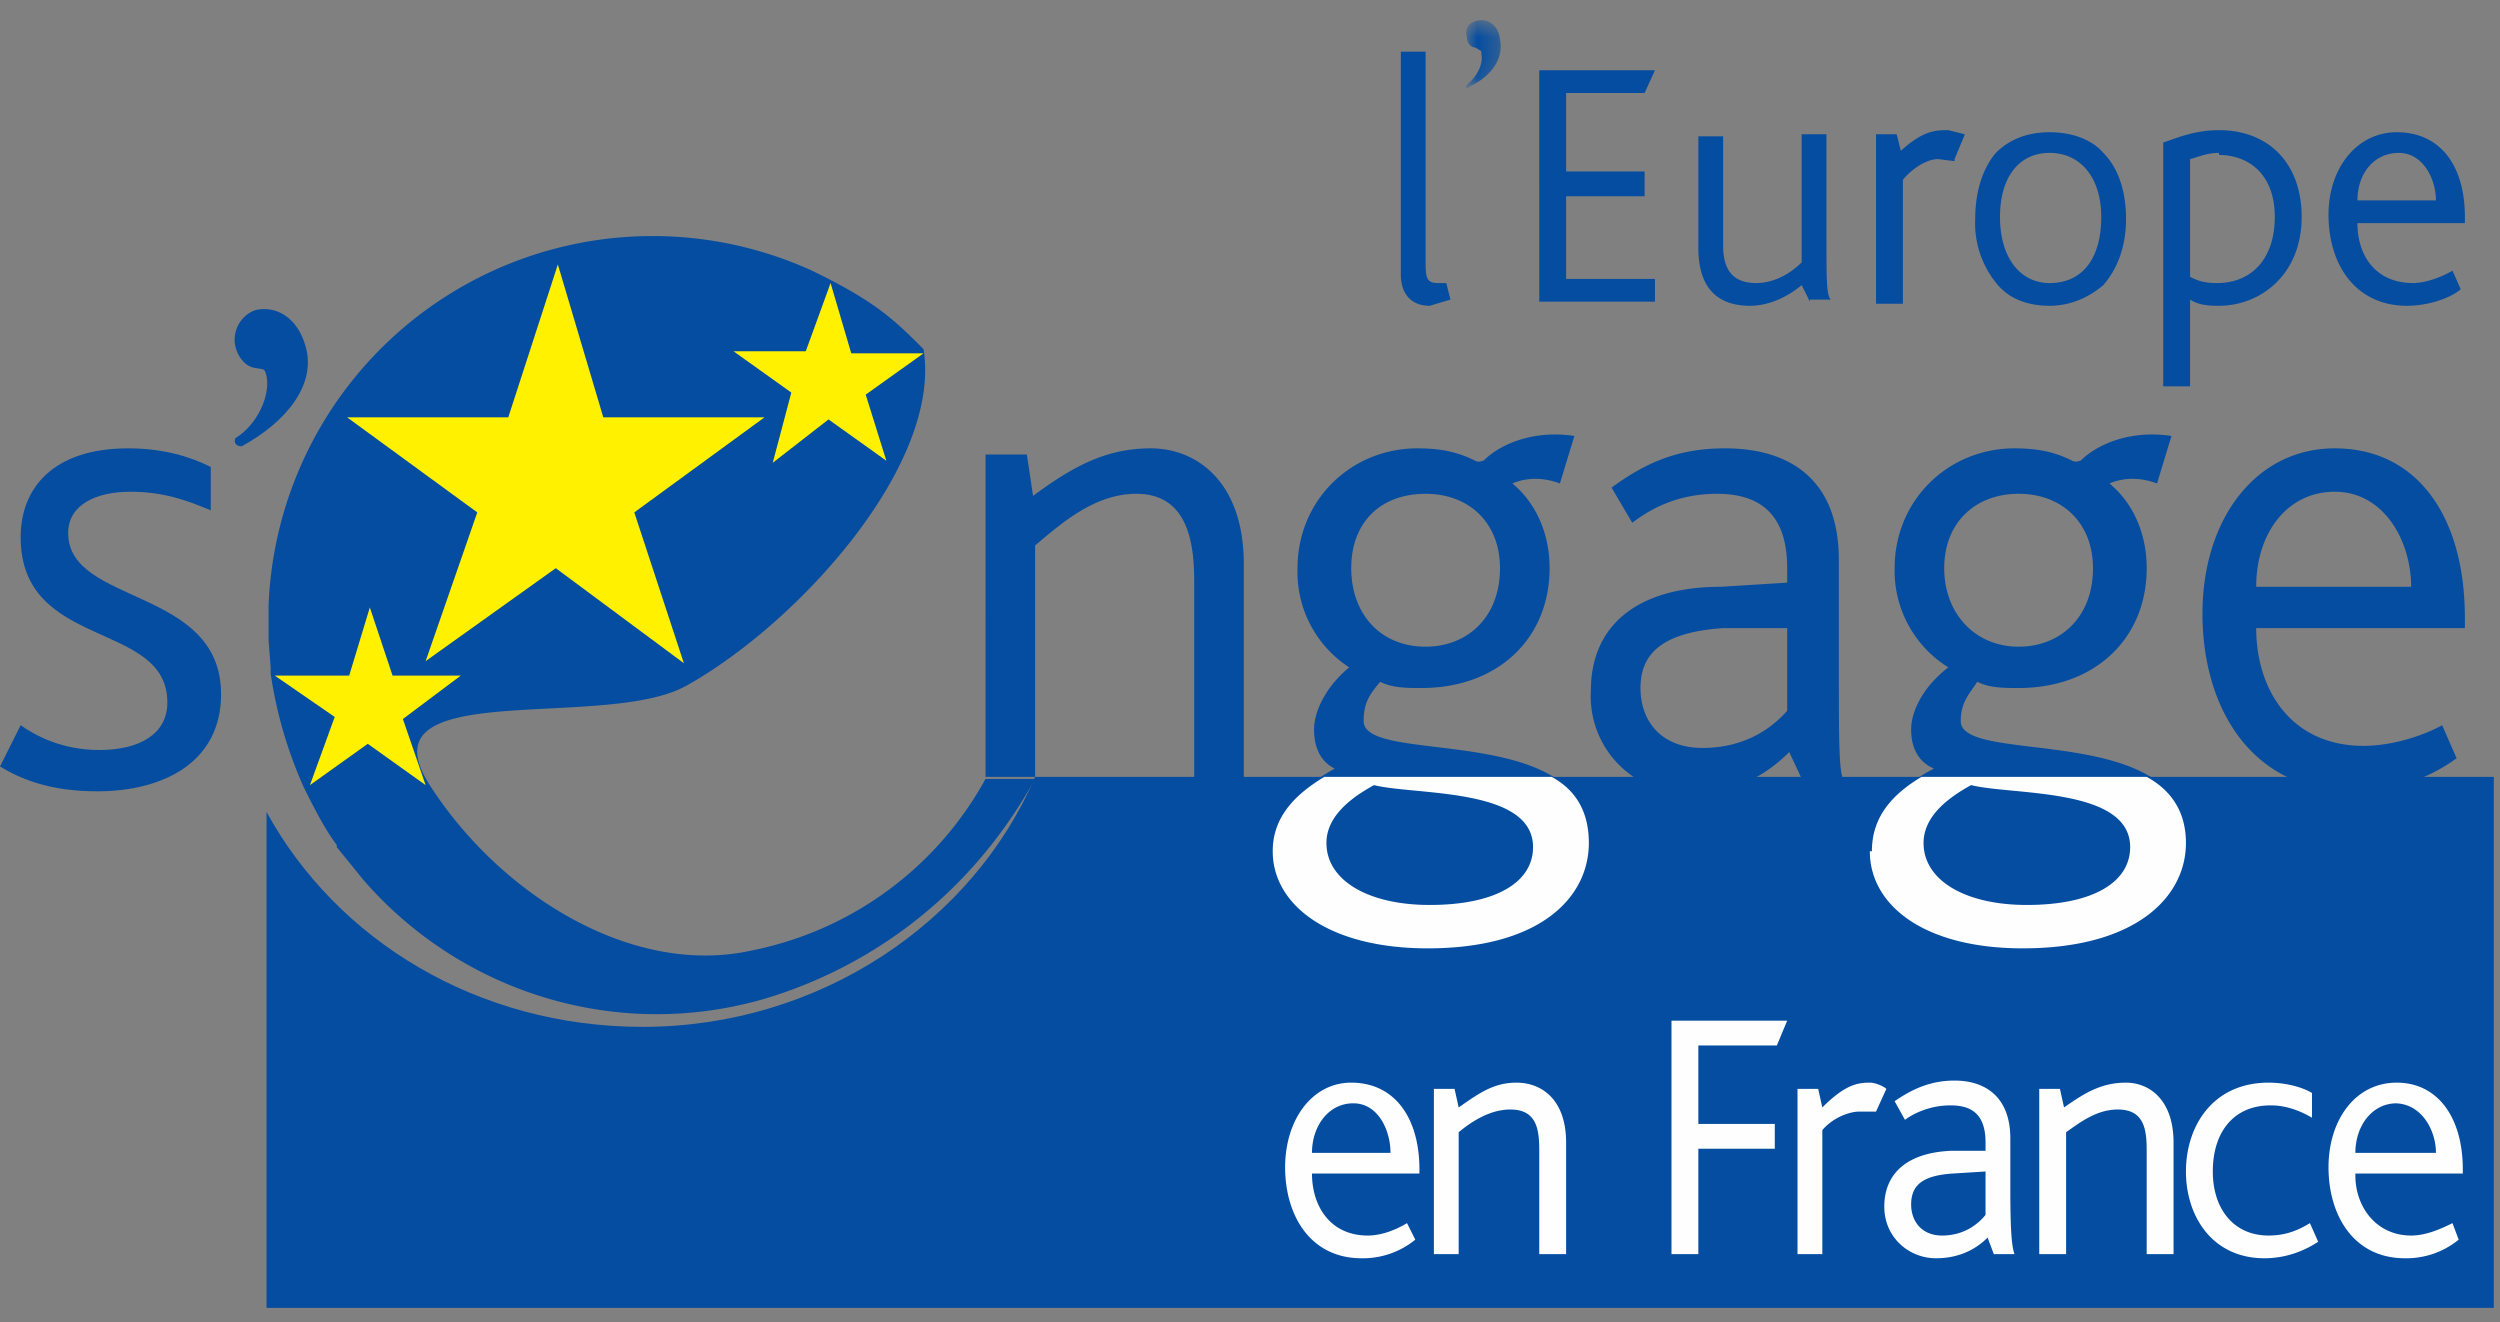 <svg width="121" height="64" xmlns="http://www.w3.org/2000/svg" xmlns:xlink="http://www.w3.org/1999/xlink"><rect width="100%" height="100%" fill="#808080" stroke="none"/><defs><path id="a" d="M1 .7h1.7v3.2H.9z"/></defs><g fill="none" fill-rule="evenodd"><path d="M50.1 37.6c-3 7-10.4 12.1-19 12.1-8 0-14.8-4.2-18.2-10.4v24h107.8V37.6H50zM14.8 16.8c.5 1.8-.9 3.6-3.1 4.8-.3 0-.4-.2-.3-.4 1-.6 1.7-2 1.5-3-.1-.4-.1-.3-.6-.4-.5-.1-.8-.6-.9-1-.2-.8.3-1.6 1-1.8.9-.2 2 .3 2.4 1.8M4.7 38.3c-2.3 0-3.7-.6-4.7-1.2l1-2c.7.5 2 1.2 3.8 1.2 2 0 3.3-.8 3.3-2.3C8.1 30 1 31.5 1 26c0-2.4 1.6-4.3 5.2-4.3 1.7 0 3 .4 4 .9v2.1c-1.2-.5-2.3-.9-3.9-.9s-3 .6-3 2c0 3.5 7.4 2.6 7.4 7.8 0 3.3-2.8 4.7-6 4.7" fill="#044DA1"/><path d="M69 45.9c-4.7 0-7.4-2.1-7.4-4.7 0-1.8 1.2-3 3-4-.8-.4-1-1.2-1-1.9 0-.8.5-2 1.7-3a5.5 5.5 0 0 1-2.5-4.8c0-3.3 2.6-5.8 5.8-5.8 1.2 0 2 .2 2.8.6.2.1.3 0 .4 0 .8-.8 2.4-1.5 4.4-1.2l-.7 2.3c-.8-.3-1.6-.3-2.3 0 1.2 1 1.8 2.5 1.8 4.1 0 3.4-2.5 5.8-6.2 5.8-.7 0-1.4 0-2-.3-.5.6-.8 1-.8 1.9 0 2.2 11-.1 11 5.9 0 2.6-2.4 5-8 5M66.6 38c-1 .5-2.3 1.4-2.3 2.9 0 1.7 2 3 5 3 3.2 0 5-1.2 5-2.9 0-2.9-5.7-2.5-7.7-3m2.4-14.1c-2.2 0-3.6 1.4-3.6 3.6s1.4 3.8 3.6 3.8c2 0 3.6-1.4 3.6-3.8 0-2.2-1.5-3.6-3.6-3.6m18.3 14l-.7-1.5c-1 1-2.5 2-4.8 2a4.7 4.7 0 0 1-4.8-5c0-3 2.1-5 6.3-5l3.2-.2v-.7c0-2.7-1.4-3.6-3.4-3.6s-3.3.8-4.1 1.4l-1-1.7c1.9-1.4 3.5-1.9 5.5-1.9 3 0 5.5 1.4 5.5 5.4v4.8c0 4.5 0 5.6.3 6h-2zm-.8-7.5h-3.1c-2.9.2-4 1.2-4 2.9 0 1.6 1 2.9 3 2.9 2.1 0 3.4-1 4.1-1.8v-4zM98 45.9c-4.8 0-7.4-2.1-7.4-4.7 0-1.8 1.1-3 3-4-.9-.4-1.1-1.2-1.1-1.9 0-.8.5-2 1.8-3a5.5 5.5 0 0 1-2.6-4.8c0-3.3 2.6-5.8 5.8-5.8 1.2 0 2 .2 2.8.6.2.1.3 0 .4 0 .8-.8 2.4-1.5 4.4-1.2l-.7 2.3c-.8-.3-1.6-.3-2.3 0 1.2 1 1.8 2.5 1.8 4.1 0 3.4-2.5 5.8-6.2 5.8-.7 0-1.4 0-2-.3-.4.6-.8 1-.8 1.9 0 2.2 11-.1 11 5.9 0 2.6-2.4 5-7.9 5M95.3 38c-.9.5-2.3 1.4-2.3 2.9 0 1.7 2 3 5 3 3.2 0 5-1.2 5-2.9 0-2.9-5.7-2.5-7.7-3m2.4-14.1c-2.1 0-3.6 1.4-3.6 3.6s1.5 3.8 3.6 3.8c2 0 3.6-1.4 3.6-3.8 0-2.2-1.5-3.6-3.6-3.6m11.5 6.5c0 3 1.7 5.7 5.2 5.7 1.4 0 2.9-.5 3.8-1l.7 1.6a8.4 8.4 0 0 1-5 1.6c-4.9 0-7.3-4-7.3-8.6s2.6-8 6.4-8c4 0 6.3 3.3 6.3 8.2v.5h-10zm3.8-6.6c-2.3 0-3.8 2-3.8 4.6h7.5c0-2.2-1.3-4.6-3.7-4.6zm-55.2 14v-9.7c0-2-.4-4.2-2.8-4.2-2 0-3.6 1.4-4.9 2.5v11.2h-2.4V22h2L50 24c1.9-1.4 3.5-2.3 5.7-2.3s4.5 1.6 4.5 5.6v10.6h-2.4z" fill="#044DA1"/><g transform="translate(70 .3)"><mask id="b" fill="#fff"><use xlink:href="#a"/></mask><path d="M2.6 1.6c.2.9-.4 1.8-1.5 2.3C1 4 .9 4 1 3.8c.5-.4.8-1 .7-1.5 0-.2 0-.1-.3-.3-.2 0-.4-.2-.4-.5-.1-.3 0-.7.5-.8.4-.1 1 .1 1.1.9" fill="#044DA1" mask="url(#b)"/></g><path d="M69.2 14.8c-1 0-1.4-.7-1.4-1.5V2.5H69v10.3c0 .7.1.9.6.9h.4l.2.8-1 .3m5.3-.2V3.4h5.6l-.5 1.1h-3.8v3.8h3.8v1.2h-3.8v4h4.3v1.1zm13.1 0l-.4-.8c-.6.5-1.5 1-2.5 1-1.2 0-2.5-.5-2.5-2.8V6.6h1.2v5.3c0 1.3.6 1.8 1.6 1.8s1.8-.6 2.2-1V6.5h1.2v4.6c0 2.6 0 3.1.2 3.4h-1zm7-6.8l-.8-.1c-.5 0-1.2.4-1.7 1v6h-1.3V6.5h1l.2.8c1.1-1 1.7-1 2.3-1l.8.2-.5 1.2zm7.2 6c-.7.6-1.6 1-2.6 1s-1.9-.3-2.5-1a4.6 4.6 0 0 1-1.1-3.2c0-1.4.4-2.5 1-3.2.7-.7 1.6-1 2.6-1s2 .3 2.6 1c.7.7 1.1 1.8 1.1 3.2 0 1.3-.4 2.4-1.1 3.2m-2.6-6.4c-1.5 0-2.4 1.2-2.4 3.1 0 2 1 3.2 2.4 3.2 1.6 0 2.5-1.2 2.5-3.2 0-1.9-1-3.1-2.5-3.1m8.1 7.4c-.6 0-1-.1-1.3-.3v4.2h-1.3V6.9c.6-.2 1.5-.6 2.7-.6 2.4 0 4 1.6 4 4.2 0 2.8-2 4.3-4 4.3m0-7.4c-.6 0-1 .2-1.4.3v5.7c.4.2.7.3 1.3.3 1.7 0 2.8-1.2 2.8-3.2 0-2.1-1.3-3-2.7-3m6.7 3.3c0 1.6.9 2.9 2.7 2.9.6 0 1.4-.3 1.9-.6l.4.9c-.6.5-1.7.8-2.6.8-2.5 0-3.8-2-3.8-4.4 0-2.3 1.4-4 3.3-4 2.1 0 3.3 1.6 3.3 4.1v.3h-5.2zm2-3.4c-1.2 0-2 1-2 2.3h3.8c0-1-.6-2.3-1.8-2.3z" fill="#044DA1"/><path d="M63.5 56.8c0 1.6.9 3 2.7 3 .7 0 1.4-.3 1.9-.6l.4.8a4 4 0 0 1-2.6.9c-2.5 0-3.7-2.1-3.7-4.4 0-2.3 1.3-4.1 3.2-4.1 2.1 0 3.3 1.7 3.3 4.2v.2h-5.2zm2-3.4c-1.2 0-2 1.1-2 2.4h3.8c0-1.1-.6-2.4-1.8-2.4zm9 7.3v-5c0-1-.1-2-1.4-2-1 0-1.9.6-2.5 1.1v5.9h-1.2v-8h1l.2.9c1-.7 1.7-1.2 2.8-1.2 1.2 0 2.4.8 2.4 2.9v5.4h-1.3zM86 50.6h-3.8v3.8h3.7v1.2h-3.7v5.1h-1.3V49.4h5.6zm4.8 3.2H90c-.5 0-1.3.3-1.8.9v6H87v-8h1l.2.9c1.1-1.1 1.7-1.2 2.3-1.2.3 0 .7.2.8.3l-.5 1.1zm5.7 6.9l-.3-.8c-.5.5-1.3 1-2.5 1-1.3 0-2.5-1-2.5-2.5 0-1.6 1.1-2.6 3.2-2.7h1.7v-.4c0-1.4-.7-1.8-1.7-1.8s-1.8.4-2.2.7l-.5-.9c1-.7 1.9-1 2.9-1 1.5 0 2.7.8 2.7 2.8v2.5c0 2.3.1 2.8.2 3.1h-1zm-.4-4l-1.6.1c-1.5.1-2 .6-2 1.5 0 .8.5 1.5 1.5 1.5s1.7-.5 2.1-1v-2zm7.8 4v-5c0-1-.1-2-1.4-2-1 0-1.8.6-2.5 1.1v5.9h-1.3v-8h1l.2.9c1-.7 1.8-1.2 3-1.2 1.1 0 2.3.8 2.3 2.9v5.4h-1.3zm5.7.2c-2.5 0-3.8-2-3.8-4.2s1.3-4.3 4-4.3c.8 0 1.6.2 2.1.5v1.2c-.5-.3-1.2-.6-2-.6-1.8 0-2.8 1.3-2.8 3.2 0 1.8 1 3.1 2.7 3.1.9 0 1.5-.3 2-.6l.4.9c-.6.4-1.5.8-2.6.8m4.4-4c0 1.5 1 2.9 2.7 2.9.7 0 1.4-.3 2-.6l.3.8a4 4 0 0 1-2.6.9c-2.5 0-3.7-2.1-3.7-4.4 0-2.3 1.3-4.1 3.3-4.1 2 0 3.2 1.7 3.2 4.2v.2H114zm2-3.5c-1.2 0-2 1.1-2 2.4h3.9c0-1.1-.7-2.4-2-2.4zM61.6 41.2c0 2.6 2.7 4.7 7.5 4.7 5.5 0 7.8-2.5 7.8-5.1 0-1.6-.7-2.6-1.8-3.2h-11c-1.5.9-2.5 2-2.5 3.6m4.9-3.2c2 .5 7.7.1 7.7 3 0 1.7-1.8 2.8-5 2.8-3 0-5-1.2-5-3 0-1.4 1.4-2.3 2.3-2.8m24 3.2c0 2.6 2.6 4.7 7.4 4.7 5.5 0 7.9-2.5 7.9-5.1 0-1.6-.8-2.6-1.9-3.2H93c-1.5.9-2.4 2-2.4 3.6m4.8-3.2c2 .5 7.7.1 7.7 3 0 1.7-1.8 2.8-5 2.8-3 0-5-1.2-5-3 0-1.4 1.4-2.3 2.3-2.8" fill="#FEFEFE"/><path d="M39.3 13.1A18.6 18.6 0 0 0 13 29.3V31l.1 1.3v.3a20.9 20.9 0 0 0 1.6 5.5c.5 1 1 2 1.6 2.8v.1l1.3 1.6c4.6 5.3 12 7.8 19.2 5.8 4.2-1.2 9.7-4.2 13.3-10.7h-2.4A16.6 16.6 0 0 1 36.4 46c-5.8 1.3-12.2-2.7-15.6-8s8.4-2.6 12.4-4.8c5.4-3 12.4-10.7 11.5-16.3-1.4-1.4-2.3-2.3-5.4-3.8" fill="#044DA1"/><path fill="#FFF100" d="M37.4 22.4l2.7-2.1 2.8 2-1-3.2 2.8-2h-3.5l-1-3.4L39 17h-3.5l2.8 2zM15 38l2.8-2 2.8 2-1.1-3.2 2.8-2.1H19l-1.1-3.3-1 3.3h-3.6l2.9 2z"/><path fill="#FFF100" d="M20.6 32l6.3-4.5 6.2 4.6-2.4-7.3 6.3-4.6h-7.8L27 12.8l-2.4 7.4h-7.8l6.3 4.6z"/></g></svg>